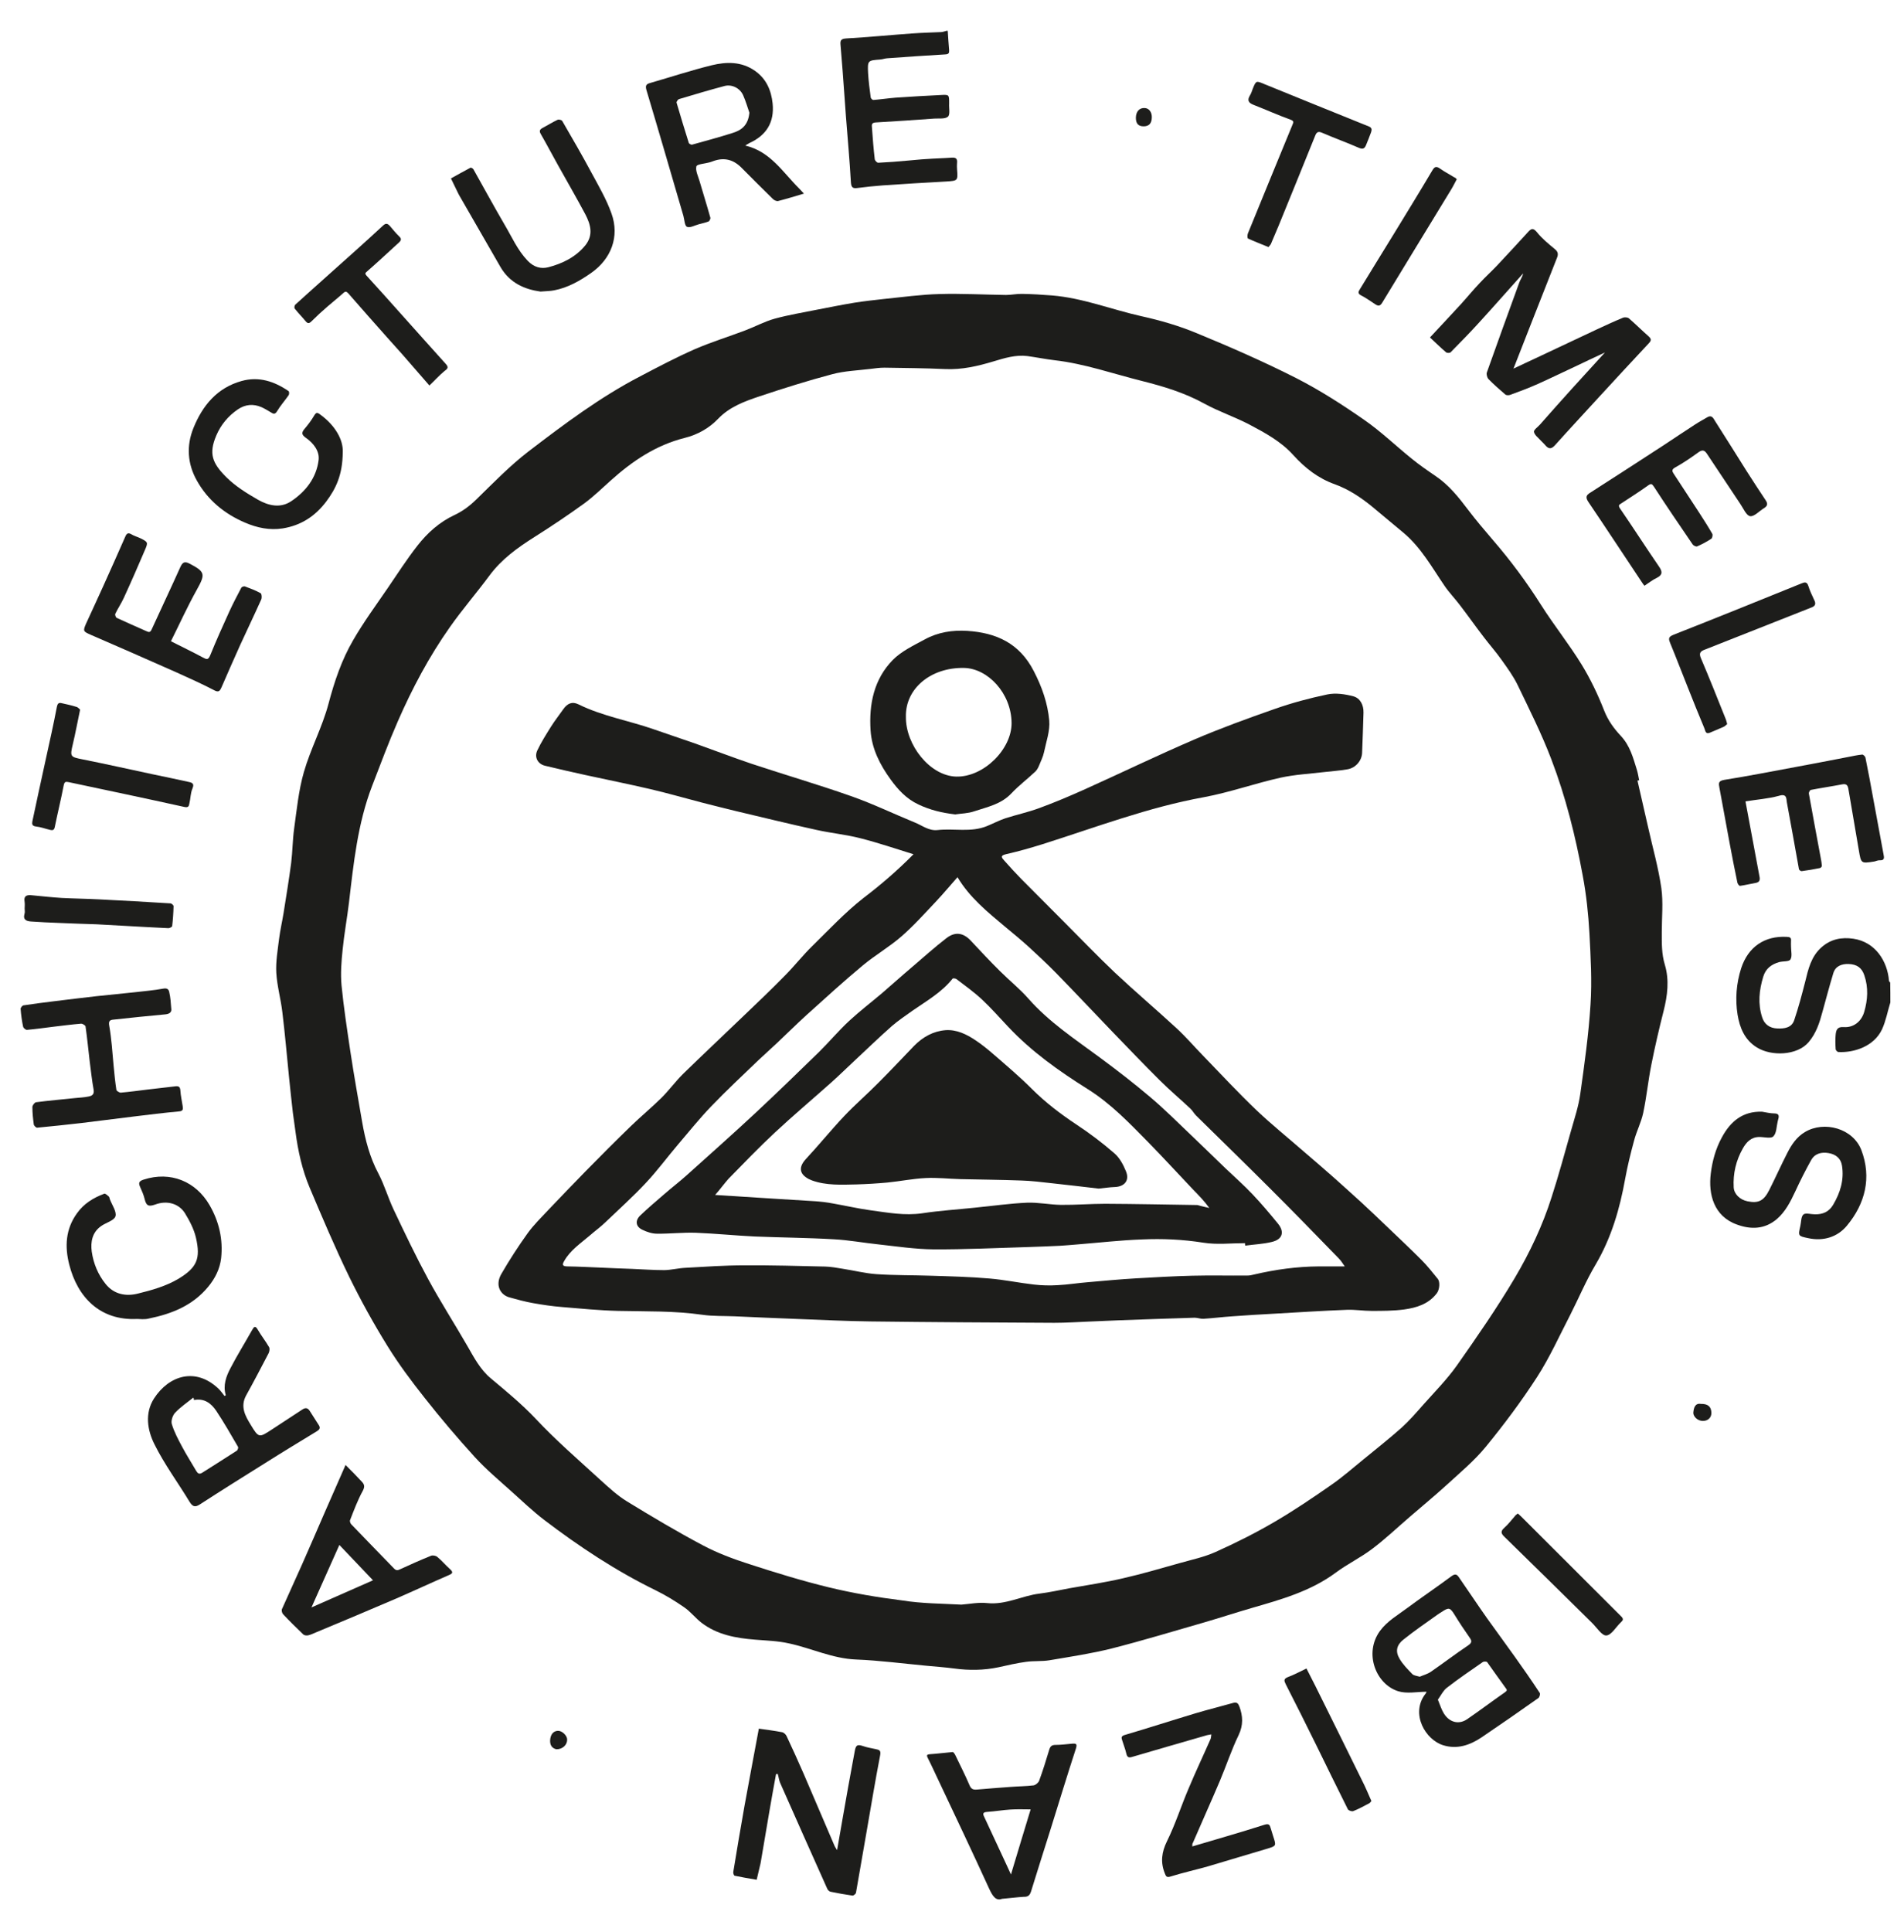 <?xml version="1.0" encoding="UTF-8"?> <svg xmlns="http://www.w3.org/2000/svg" xmlns:xlink="http://www.w3.org/1999/xlink" version="1.1" id="Ebene_1" x="0px" y="0px" viewBox="0 0 122.87 124.66" style="enable-background:new 0 0 122.87 124.66;" xml:space="preserve"> <style type="text/css"> .st0{fill:#1D1D1B;} </style> <g> <g> <path class="st0" d="M121.99,64.67c-0.18,0.58-0.29,1.2-0.54,1.74c-0.52,1.1-1.8,1.51-2.81,1.46c-0.07,0-0.18-0.12-0.18-0.19 c-0.02-0.31-0.03-0.62,0-0.93c0.03-0.3,0.1-0.52,0.52-0.49c0.63,0.05,1.14-0.36,1.32-0.97c0.23-0.78,0.28-1.58,0.01-2.37 c-0.16-0.48-0.47-0.71-1.02-0.73c-0.44-0.01-0.84,0.13-0.98,0.59c-0.25,0.82-0.47,1.66-0.7,2.49c-0.19,0.71-0.4,1.38-0.9,1.97 c-0.74,0.86-2.4,0.92-3.34,0.33c-0.79-0.49-1.1-1.27-1.24-2.11c-0.16-1-0.08-2.01,0.23-2.99c0.45-1.38,1.51-2.11,2.95-2.03 c0.19,0.01,0.29,0.04,0.27,0.26c-0.01,0.13,0,0.25,0,0.38c0,0.28,0.09,0.62-0.04,0.82c-0.09,0.15-0.48,0.1-0.73,0.17 c-0.49,0.14-0.86,0.41-1.02,0.93c-0.27,0.88-0.36,1.76-0.07,2.64c0.14,0.44,0.48,0.69,0.97,0.71c0.46,0.02,0.94-0.04,1.1-0.55 c0.27-0.8,0.49-1.63,0.7-2.45c0.2-0.82,0.38-1.64,1.06-2.24c0.6-0.53,1.3-0.66,2.05-0.55c1.43,0.21,2.2,1.46,2.3,2.7 c0,0.05,0.05,0.09,0.08,0.13C121.99,63.83,121.99,64.25,121.99,64.67z"></path> <path class="st0" d="M61.16,1.99c0.03,0.42,0.05,0.83,0.09,1.25C61.26,3.42,61.22,3.5,61,3.51c-1.25,0.07-2.5,0.16-3.75,0.25 c-0.15,0.01-0.3,0.07-0.45,0.08C56,3.9,55.98,3.9,56.02,4.72c0.03,0.52,0.1,1.05,0.17,1.57c0.01,0.06,0.11,0.16,0.17,0.16 c0.48-0.04,0.96-0.11,1.44-0.15c0.97-0.07,1.95-0.12,2.92-0.17c0.53-0.03,0.53-0.02,0.53,0.52c0,0.01,0,0.03,0,0.04 c-0.02,0.29,0.08,0.7-0.08,0.84c-0.19,0.16-0.58,0.1-0.88,0.12c-1.26,0.09-2.52,0.18-3.79,0.25c-0.28,0.02-0.24,0.18-0.23,0.34 c0.05,0.68,0.1,1.36,0.18,2.03c0.01,0.09,0.15,0.24,0.23,0.23c0.64-0.03,1.27-0.08,1.91-0.14c0.4-0.03,0.8-0.08,1.2-0.1 c0.54-0.04,1.09-0.05,1.63-0.09c0.29-0.02,0.37,0.09,0.34,0.36c-0.01,0.12-0.01,0.25,0,0.38c0.06,0.76,0.05,0.75-0.71,0.8 c-1.36,0.07-2.72,0.16-4.08,0.25c-0.55,0.04-1.1,0.1-1.65,0.17c-0.3,0.04-0.39-0.05-0.41-0.38c-0.08-1.41-0.21-2.82-0.32-4.24 c-0.03-0.42-0.06-0.83-0.09-1.25c-0.08-1.12-0.16-2.24-0.26-3.37c-0.03-0.3,0.05-0.39,0.38-0.41c1.41-0.08,2.82-0.22,4.24-0.32 c0.63-0.05,1.25-0.06,1.88-0.09c0.12-0.01,0.23-0.05,0.34-0.08C61.1,1.99,61.13,1.99,61.16,1.99z"></path> <path class="st0" d="M105.67,50.36c0.23,1.01,0.46,2.02,0.69,3.02c0.29,1.3,0.66,2.59,0.85,3.91c0.13,0.93,0.03,1.89,0.03,2.83 c0,0.71-0.02,1.41,0.2,2.13c0.29,0.97,0.17,1.97-0.08,2.96c-0.29,1.14-0.56,2.3-0.79,3.46c-0.21,1.04-0.31,2.1-0.53,3.13 c-0.13,0.61-0.43,1.18-0.59,1.79c-0.22,0.81-0.42,1.62-0.57,2.44c-0.35,1.95-0.89,3.82-1.91,5.55c-0.62,1.04-1.09,2.17-1.64,3.25 c-0.7,1.35-1.32,2.74-2.14,4.01c-1.01,1.56-2.13,3.06-3.31,4.5c-0.73,0.89-1.63,1.64-2.48,2.42c-0.8,0.73-1.64,1.42-2.46,2.13 c-0.8,0.69-1.57,1.42-2.41,2.05c-0.73,0.55-1.58,0.96-2.32,1.51c-1.63,1.21-3.54,1.74-5.44,2.29c-1.03,0.3-2.04,0.63-3.07,0.93 c-1.98,0.57-3.96,1.17-5.96,1.68c-1.32,0.33-2.67,0.53-4.02,0.76c-0.49,0.08-1.01,0.03-1.5,0.1c-0.6,0.08-1.19,0.22-1.78,0.35 c-0.95,0.2-1.9,0.21-2.86,0.08c-0.6-0.08-1.21-0.12-1.82-0.18c-1.5-0.14-3.01-0.34-4.52-0.4c-1.52-0.06-2.88-0.73-4.33-1.04 c-0.71-0.16-1.45-0.18-2.18-0.24c-1.24-0.1-2.44-0.31-3.46-1.09c-0.4-0.31-0.71-0.72-1.12-1c-0.59-0.41-1.2-0.78-1.85-1.1 c-2.56-1.25-4.93-2.82-7.19-4.54c-0.73-0.56-1.4-1.2-2.09-1.82c-0.81-0.73-1.65-1.43-2.38-2.23c-1.12-1.23-2.2-2.5-3.23-3.81 c-0.85-1.07-1.67-2.17-2.39-3.33c-0.9-1.45-1.73-2.95-2.48-4.48c-0.92-1.89-1.74-3.83-2.56-5.77c-0.48-1.14-0.75-2.36-0.91-3.59 c-0.05-0.41-0.12-0.82-0.17-1.23c-0.09-0.77-0.17-1.54-0.25-2.32c-0.14-1.39-0.26-2.79-0.43-4.18c-0.1-0.85-0.34-1.68-0.39-2.53 c-0.04-0.72,0.09-1.46,0.18-2.19c0.07-0.56,0.2-1.11,0.29-1.67c0.17-1.08,0.35-2.15,0.49-3.23c0.09-0.73,0.09-1.47,0.19-2.2 c0.17-1.23,0.29-2.48,0.63-3.66c0.43-1.5,1.19-2.9,1.59-4.41c0.38-1.44,0.85-2.83,1.59-4.1c0.67-1.16,1.47-2.25,2.23-3.36 c0.63-0.92,1.23-1.86,1.92-2.74c0.64-0.82,1.42-1.52,2.38-1.97c0.54-0.25,1-0.6,1.43-1.02c1.09-1.06,2.16-2.17,3.36-3.09 c2.3-1.76,4.62-3.5,7.2-4.84c1.16-0.61,2.32-1.22,3.52-1.75c1.06-0.46,2.17-0.8,3.25-1.21c0.64-0.24,1.26-0.58,1.91-0.76 c0.91-0.25,1.85-0.4,2.78-0.59c0.78-0.15,1.57-0.31,2.36-0.44c0.63-0.1,1.26-0.17,1.9-0.24c1.2-0.12,2.4-0.29,3.6-0.32 c1.43-0.04,2.86,0.04,4.29,0.06c0.35,0,0.69-0.08,1.04-0.07c0.64,0.01,1.28,0.05,1.92,0.1c1.99,0.16,3.85,0.91,5.78,1.34 c1.22,0.27,2.43,0.62,3.58,1.1c2.16,0.89,4.31,1.83,6.4,2.89c1.53,0.78,2.99,1.72,4.4,2.7c1.08,0.75,2.03,1.67,3.06,2.5 c0.49,0.4,1.01,0.76,1.54,1.12c0.86,0.58,1.48,1.36,2.1,2.18c0.51,0.67,1.06,1.32,1.61,1.96c1.14,1.32,2.17,2.71,3.1,4.18 c0.83,1.31,1.81,2.53,2.62,3.85c0.57,0.93,1.05,1.94,1.45,2.96c0.25,0.64,0.63,1.16,1.08,1.64c0.59,0.63,0.79,1.41,1.03,2.18 c0.07,0.22,0.1,0.45,0.15,0.68C105.73,50.34,105.7,50.35,105.67,50.36z M62.04,103.52c0.52-0.04,1.1-0.16,1.66-0.1 c1.2,0.13,2.24-0.47,3.37-0.61c0.64-0.08,1.28-0.22,1.91-0.34c1.17-0.21,2.34-0.38,3.49-0.65c1.23-0.28,2.45-0.64,3.66-0.98 c0.78-0.22,1.59-0.39,2.32-0.72c1.29-0.58,2.57-1.22,3.8-1.94c1.25-0.73,2.45-1.54,3.64-2.37c0.74-0.51,1.42-1.11,2.11-1.67 c0.82-0.67,1.64-1.32,2.43-2.02c0.51-0.46,0.96-0.98,1.41-1.49c0.74-0.83,1.53-1.63,2.17-2.53c1.3-1.85,2.59-3.71,3.74-5.65 c0.97-1.64,1.8-3.39,2.38-5.22c0.46-1.42,0.85-2.87,1.26-4.31c0.22-0.78,0.48-1.55,0.59-2.35c0.27-1.92,0.54-3.84,0.66-5.77 c0.1-1.52,0.01-3.06-0.07-4.59c-0.07-1.24-0.2-2.49-0.43-3.71c-0.47-2.56-1.1-5.09-2.03-7.52c-0.62-1.63-1.41-3.2-2.17-4.78 c-0.28-0.58-0.67-1.11-1.04-1.63c-0.36-0.51-0.77-0.97-1.15-1.47c-0.53-0.69-1.03-1.4-1.56-2.09c-0.32-0.42-0.69-0.8-0.98-1.23 c-0.81-1.19-1.51-2.46-2.64-3.41c-0.66-0.55-1.32-1.1-1.98-1.65c-0.74-0.61-1.53-1.14-2.43-1.47c-1.08-0.38-1.94-1.05-2.7-1.89 c-0.79-0.88-1.83-1.44-2.85-1.98c-0.94-0.49-1.96-0.83-2.89-1.34c-1.27-0.7-2.63-1.11-4.02-1.46c-1.88-0.47-3.72-1.12-5.65-1.34 c-0.59-0.07-1.17-0.19-1.76-0.27c-0.75-0.09-1.46,0.13-2.16,0.34c-1.03,0.31-2.05,0.55-3.14,0.5c-1.3-0.06-2.6-0.07-3.91-0.09 c-0.3,0-0.61,0.04-0.91,0.08c-0.82,0.1-1.67,0.13-2.46,0.34c-1.59,0.42-3.17,0.92-4.73,1.44c-0.95,0.32-1.9,0.67-2.63,1.43 c-0.59,0.62-1.35,1.04-2.16,1.24c-1.87,0.47-3.39,1.5-4.79,2.76c-0.56,0.5-1.1,1.03-1.7,1.47c-1.05,0.76-2.13,1.48-3.22,2.17 c-1.09,0.69-2.12,1.43-2.9,2.49c-0.83,1.12-1.75,2.18-2.55,3.32c-1.34,1.9-2.43,3.95-3.36,6.08c-0.6,1.37-1.12,2.77-1.66,4.17 c-0.93,2.42-1.19,4.97-1.49,7.52c-0.12,1.01-0.31,2.02-0.41,3.04c-0.08,0.76-0.14,1.54-0.07,2.3c0.14,1.43,0.36,2.85,0.57,4.27 c0.23,1.52,0.5,3.03,0.76,4.54c0.2,1.15,0.49,2.28,1.05,3.33c0.39,0.74,0.62,1.56,0.98,2.32c0.71,1.5,1.43,3.01,2.22,4.47 c0.8,1.48,1.71,2.89,2.55,4.35c0.43,0.75,0.83,1.51,1.5,2.07c0.99,0.83,1.99,1.65,2.89,2.6c1.31,1.4,2.77,2.66,4.19,3.96 c0.54,0.49,1.09,1,1.71,1.38c1.6,0.98,3.23,1.95,4.89,2.83c0.94,0.5,1.96,0.88,2.98,1.21c1.7,0.55,3.41,1.08,5.14,1.5 c1.56,0.38,3.16,0.65,4.76,0.85C59.47,103.45,60.73,103.45,62.04,103.52z"></path> <path class="st0" d="M103.57,22.74c-0.67,0.31-1.3,0.61-1.93,0.91c-0.8,0.37-1.59,0.76-2.4,1.12c-0.58,0.26-1.17,0.48-1.77,0.7 c-0.1,0.04-0.26,0.04-0.33-0.02c-0.37-0.32-0.74-0.64-1.08-0.99c-0.09-0.09-0.15-0.31-0.11-0.43c0.69-1.94,1.39-3.88,2.1-5.82 c0.07-0.19,0.2-0.35,0.24-0.57c-0.95,1.06-1.89,2.13-2.85,3.18c-0.59,0.65-1.21,1.28-1.83,1.91c-0.05,0.05-0.23,0.05-0.29,0 c-0.35-0.3-0.68-0.62-1.04-0.96c0.66-0.71,1.33-1.42,1.99-2.14c0.41-0.45,0.8-0.93,1.22-1.37c0.36-0.39,0.75-0.74,1.11-1.12 c0.67-0.71,1.33-1.43,1.99-2.15c0.21-0.23,0.33-0.33,0.6,0c0.33,0.41,0.75,0.75,1.16,1.09c0.22,0.18,0.21,0.36,0.12,0.57 c-0.53,1.35-1.06,2.69-1.59,4.04c-0.4,1.01-0.79,2.01-1.21,3.09c0.63-0.3,1.2-0.56,1.77-0.83c1.2-0.56,2.39-1.13,3.59-1.69 c0.56-0.26,1.12-0.52,1.7-0.76c0.11-0.05,0.31-0.03,0.39,0.04c0.43,0.37,0.84,0.78,1.27,1.16c0.2,0.18,0.17,0.28,0,0.46 c-1.06,1.13-2.11,2.27-3.16,3.41c-0.96,1.05-1.93,2.09-2.88,3.15c-0.25,0.28-0.42,0.25-0.64-0.01c-0.09-0.11-0.2-0.2-0.29-0.3 c-0.16-0.18-0.39-0.34-0.43-0.55c-0.02-0.13,0.25-0.31,0.39-0.47C100.75,25.83,102.14,24.3,103.57,22.74z"></path> <path class="st0" d="M92.06,109.14c-0.61,0-1.26,0.14-1.82-0.03c-1.44-0.44-2.24-2.44-1.19-3.89c0.48-0.65,1.15-1.02,1.76-1.48 c0.94-0.7,1.91-1.35,2.85-2.05c0.21-0.15,0.33-0.16,0.47,0.04c0.61,0.88,1.2,1.77,1.82,2.65c0.59,0.83,1.2,1.65,1.79,2.48 c0.55,0.77,1.1,1.56,1.62,2.35c0.05,0.07-0.01,0.29-0.09,0.34c-1.22,0.86-2.44,1.71-3.67,2.54c-0.75,0.5-1.57,0.78-2.47,0.5 c-1.14-0.35-2.11-2.01-1.17-3.28C92.02,109.25,92.05,109.17,92.06,109.14z M91.62,108.17c0.23-0.1,0.5-0.17,0.72-0.32 c0.8-0.55,1.58-1.15,2.39-1.69c0.28-0.19,0.26-0.3,0.09-0.54c-0.33-0.47-0.65-0.95-0.95-1.44c-0.29-0.47-0.37-0.5-0.83-0.19 c-0.09,0.06-0.19,0.11-0.28,0.18c-0.74,0.53-1.49,1.04-2.2,1.61c-0.44,0.35-0.52,0.76-0.25,1.22c0.21,0.37,0.53,0.69,0.83,1 C91.24,108.1,91.42,108.11,91.62,108.17z M92.79,109.65c0.15,0.36,0.23,0.64,0.38,0.88c0.36,0.59,0.97,0.75,1.51,0.38 c0.82-0.56,1.61-1.16,2.43-1.73c0.17-0.12,0.15-0.16,0.04-0.3c-0.4-0.54-0.78-1.1-1.18-1.65c-0.04-0.05-0.22-0.05-0.29,0 c-0.78,0.54-1.57,1.08-2.32,1.66C93.12,109.08,92.98,109.39,92.79,109.65z"></path> <path class="st0" d="M50.08,114.45c-0.14,0.78-0.29,1.57-0.42,2.35c-0.19,1.1-0.37,2.2-0.56,3.3c-0.02,0.09-0.03,0.19-0.06,0.28 c-0.07,0.3-0.14,0.6-0.21,0.89c-0.47-0.08-0.95-0.16-1.42-0.26c-0.05-0.01-0.1-0.16-0.09-0.24c0.23-1.41,0.47-2.83,0.72-4.24 c0.3-1.66,0.62-3.33,0.93-5.01c0.48,0.07,0.99,0.13,1.5,0.23c0.11,0.02,0.24,0.14,0.29,0.25c0.38,0.81,0.75,1.62,1.11,2.45 c0.66,1.54,1.32,3.08,1.98,4.62c0.04,0.1,0.11,0.18,0.17,0.29c0.24-1.37,0.47-2.71,0.71-4.05c0.14-0.78,0.29-1.56,0.43-2.34 c0.07-0.4,0.17-0.45,0.55-0.32c0.26,0.09,0.53,0.13,0.8,0.19c0.21,0.05,0.35,0.06,0.29,0.39c-0.32,1.65-0.59,3.3-0.88,4.96 c-0.23,1.3-0.45,2.61-0.68,3.91c-0.01,0.08-0.16,0.2-0.23,0.19c-0.48-0.07-0.95-0.15-1.42-0.25c-0.08-0.02-0.16-0.1-0.2-0.18 c-1.02-2.27-2.03-4.55-3.04-6.83c-0.08-0.18-0.1-0.39-0.16-0.59C50.16,114.45,50.12,114.45,50.08,114.45z"></path> <path class="st0" d="M14.57,90.01c-0.19-0.63,0.02-1.21,0.3-1.74c0.43-0.83,0.93-1.63,1.39-2.45c0.13-0.23,0.21-0.33,0.38-0.03 c0.22,0.38,0.5,0.73,0.72,1.11c0.06,0.09,0.03,0.28-0.02,0.39c-0.48,0.92-0.96,1.84-1.46,2.74c-0.39,0.72-0.05,1.32,0.3,1.89 c0.52,0.86,0.54,0.84,1.38,0.29c0.65-0.43,1.32-0.86,1.97-1.29c0.19-0.12,0.33-0.09,0.45,0.09c0.2,0.31,0.4,0.63,0.6,0.94 c0.12,0.19,0.02,0.29-0.14,0.39c-1.1,0.67-2.21,1.34-3.3,2.03c-1.41,0.88-2.83,1.77-4.22,2.67c-0.32,0.21-0.48,0.18-0.69-0.16 c-0.75-1.24-1.62-2.41-2.26-3.7c-0.46-0.91-0.64-2.01-0.03-2.96c0.97-1.5,2.69-2.02,4.15-0.64c0.15,0.14,0.27,0.32,0.4,0.48 C14.51,90.05,14.54,90.03,14.57,90.01z M12.52,90.32c-0.01-0.05-0.02-0.11-0.04-0.16c-0.4,0.32-0.83,0.61-1.18,0.98 c-0.16,0.17-0.28,0.53-0.21,0.74c0.15,0.5,0.41,0.98,0.66,1.45c0.28,0.53,0.61,1.04,0.91,1.56c0.1,0.17,0.2,0.24,0.39,0.12 c0.74-0.47,1.49-0.94,2.23-1.42c0.06-0.04,0.11-0.2,0.08-0.25c-0.46-0.79-0.91-1.58-1.41-2.33 C13.63,90.54,13.19,90.19,12.52,90.32z"></path> <path class="st0" d="M48.09,9.39c1.63,0.38,2.43,1.73,3.48,2.77c0.1,0.1,0.19,0.2,0.31,0.33c-0.57,0.17-1.12,0.34-1.67,0.48 c-0.09,0.02-0.25-0.05-0.33-0.13c-0.67-0.66-1.34-1.32-2-1.99c-0.52-0.54-1.12-0.72-1.84-0.46c-0.09,0.03-0.18,0.07-0.27,0.09 c-0.29,0.08-0.79,0.11-0.83,0.25c-0.07,0.28,0.11,0.63,0.2,0.94c0.23,0.79,0.48,1.58,0.7,2.37c0.02,0.07-0.05,0.22-0.12,0.25 c-0.2,0.08-0.42,0.12-0.63,0.18c-0.26,0.07-0.57,0.25-0.76,0.16c-0.15-0.07-0.16-0.46-0.23-0.71c-0.79-2.7-1.57-5.4-2.38-8.1 c-0.09-0.3-0.02-0.4,0.25-0.47c1.32-0.38,2.62-0.81,3.96-1.14c0.95-0.23,1.92-0.25,2.79,0.36c0.74,0.52,1.05,1.26,1.14,2.11 c0.12,1.21-0.4,2.05-1.5,2.55C48.27,9.28,48.2,9.33,48.09,9.39z M48.36,7.27c-0.1-0.28-0.22-0.71-0.4-1.12 c-0.2-0.46-0.73-0.73-1.21-0.6c-0.98,0.26-1.95,0.55-2.92,0.84c-0.08,0.02-0.18,0.17-0.17,0.23c0.25,0.87,0.52,1.73,0.79,2.6 c0.02,0.06,0.16,0.13,0.22,0.11c0.86-0.24,1.72-0.47,2.57-0.74C47.81,8.42,48.28,8.12,48.36,7.27z"></path> <path class="st0" d="M113.71,71.72c0.26,0.04,0.52,0.11,0.78,0.11c0.32,0,0.33,0.16,0.26,0.39c-0.01,0.04-0.02,0.08-0.03,0.12 c-0.08,0.33-0.07,0.76-0.28,0.97c-0.15,0.16-0.59,0.04-0.9,0.04c-0.53,0-0.84,0.33-1.07,0.74c-0.44,0.77-0.64,1.62-0.59,2.51 c0.02,0.43,0.4,0.8,0.89,0.9c0.71,0.14,1.05-0.02,1.41-0.74c0.4-0.79,0.76-1.6,1.16-2.38c0.27-0.53,0.6-1.03,1.14-1.35 c1.24-0.74,3.1-0.24,3.64,1.17c0.67,1.77,0.25,3.45-0.94,4.88c-0.6,0.72-1.5,1.01-2.48,0.8c-0.67-0.14-0.67-0.14-0.52-0.79 c0.06-0.26,0.04-0.6,0.2-0.74c0.14-0.12,0.48-0.01,0.74-0.01c0.51,0.01,0.91-0.16,1.18-0.62c0.46-0.78,0.71-1.6,0.57-2.51 c-0.07-0.48-0.4-0.74-0.86-0.82c-0.46-0.08-0.89,0.02-1.13,0.45c-0.37,0.66-0.71,1.34-1.03,2.03c-0.31,0.66-0.63,1.3-1.19,1.78 c-0.78,0.66-1.67,0.68-2.57,0.35c-1.51-0.54-1.85-1.98-1.69-3.28c0.1-0.83,0.32-1.62,0.72-2.35 C111.67,72.35,112.46,71.68,113.71,71.72z"></path> <path class="st0" d="M106.12,37.79c-0.06-0.08-0.13-0.16-0.18-0.25c-1.15-1.72-2.28-3.45-3.44-5.16c-0.2-0.3-0.14-0.44,0.13-0.6 c1.59-1.02,3.17-2.04,4.75-3.07c0.67-0.44,1.33-0.89,2-1.32c0.26-0.17,0.54-0.32,0.81-0.48c0.28-0.16,0.38,0.08,0.48,0.24 c0.69,1.08,1.37,2.17,2.05,3.25c0.4,0.63,0.81,1.25,1.22,1.87c0.15,0.22,0.13,0.37-0.1,0.51c-0.31,0.19-0.64,0.56-0.9,0.52 c-0.25-0.04-0.44-0.51-0.64-0.8c-0.71-1.06-1.42-2.13-2.13-3.2c-0.16-0.25-0.3-0.32-0.58-0.11c-0.48,0.35-0.97,0.68-1.49,0.97 c-0.26,0.14-0.18,0.27-0.08,0.42c0.54,0.83,1.09,1.66,1.63,2.49c0.29,0.45,0.58,0.9,0.85,1.37c0.04,0.07,0,0.28-0.07,0.32 c-0.29,0.19-0.59,0.35-0.91,0.49c-0.07,0.03-0.23-0.05-0.29-0.13c-0.84-1.23-1.68-2.46-2.49-3.71c-0.14-0.21-0.19-0.23-0.4-0.08 c-0.56,0.4-1.14,0.77-1.72,1.15c-0.15,0.09-0.2,0.13-0.07,0.33c0.85,1.24,1.66,2.5,2.51,3.74c0.22,0.32,0.25,0.53-0.14,0.73 C106.66,37.4,106.42,37.59,106.12,37.79z"></path> <path class="st0" d="M11.03,41.37c0.75,0.38,1.42,0.7,2.07,1.05c0.23,0.12,0.33,0.17,0.46-0.13c0.39-0.96,0.81-1.9,1.24-2.84 c0.24-0.52,0.5-1.02,0.77-1.53c0.03-0.06,0.17-0.11,0.23-0.09c0.35,0.13,0.7,0.26,1.02,0.44c0.07,0.04,0.09,0.29,0.04,0.4 c-0.44,0.98-0.91,1.96-1.36,2.94c-0.41,0.9-0.8,1.81-1.2,2.72c-0.1,0.22-0.17,0.37-0.48,0.2c-0.8-0.42-1.63-0.79-2.45-1.16 c-1.84-0.82-3.68-1.62-5.52-2.42c-0.47-0.21-0.51-0.23-0.3-0.71c0.36-0.8,0.74-1.59,1.1-2.4c0.48-1.07,0.96-2.13,1.43-3.21 c0.1-0.24,0.2-0.28,0.42-0.15c0.16,0.1,0.36,0.15,0.53,0.23c0.53,0.26,0.54,0.27,0.31,0.8C8.9,36.54,8.46,37.55,8,38.55 c-0.16,0.36-0.39,0.69-0.56,1.05c-0.03,0.06,0.03,0.23,0.09,0.26c0.64,0.3,1.28,0.57,1.92,0.86c0.17,0.08,0.25,0.08,0.34-0.12 c0.61-1.34,1.24-2.66,1.84-4c0.15-0.33,0.28-0.41,0.62-0.23c0.99,0.52,1.01,0.67,0.46,1.66C12.1,39.12,11.58,40.27,11.03,41.37z"></path> <path class="st0" d="M112.64,51.7c0.31,1.64,0.61,3.26,0.91,4.88c0.04,0.22-0.03,0.34-0.25,0.38c-0.34,0.06-0.67,0.14-1.01,0.19 c-0.05,0.01-0.15-0.12-0.17-0.2c-0.18-0.86-0.35-1.73-0.51-2.59c-0.22-1.18-0.43-2.36-0.65-3.53c-0.05-0.28-0.1-0.45,0.32-0.52 c1.52-0.24,3.03-0.54,4.55-0.82c1.14-0.21,2.27-0.43,3.41-0.65c0.31-0.06,0.62-0.13,0.93-0.16c0.06-0.01,0.19,0.11,0.21,0.19 c0.18,0.89,0.35,1.78,0.51,2.68c0.22,1.19,0.44,2.38,0.66,3.57c0.04,0.2,0.08,0.4-0.25,0.38c-0.12-0.01-0.24,0.06-0.36,0.08 c-0.84,0.13-0.84,0.13-0.98-0.7c-0.23-1.33-0.45-2.66-0.68-3.99c-0.04-0.22-0.12-0.34-0.39-0.29c-0.67,0.13-1.36,0.23-2.03,0.36 c-0.06,0.01-0.14,0.16-0.13,0.23c0.25,1.39,0.51,2.79,0.77,4.18c0.03,0.16,0.06,0.33,0.07,0.49c0,0.05-0.07,0.13-0.12,0.14 c-0.39,0.08-0.79,0.15-1.18,0.2c-0.06,0.01-0.17-0.07-0.18-0.13c-0.26-1.44-0.51-2.87-0.78-4.31c-0.04-0.24,0.01-0.58-0.51-0.42 C114.11,51.53,113.37,51.58,112.64,51.7z"></path> <path class="st0" d="M22.3,94.51c0.38,0.38,0.73,0.73,1.06,1.09c0.16,0.17,0.19,0.32,0.05,0.58c-0.33,0.6-0.57,1.25-0.82,1.89 c-0.03,0.07,0.02,0.21,0.08,0.27c0.91,0.95,1.83,1.89,2.75,2.84c0.14,0.15,0.24,0.14,0.42,0.05c0.65-0.3,1.3-0.59,1.97-0.86 c0.11-0.05,0.32-0.01,0.41,0.07c0.29,0.24,0.54,0.54,0.82,0.79c0.17,0.16,0.22,0.26-0.04,0.37c-1.15,0.5-2.29,1.03-3.44,1.53 c-1.72,0.74-3.44,1.46-5.17,2.18c-0.16,0.07-0.33,0.15-0.5,0.19c-0.1,0.02-0.24,0.01-0.31-0.05c-0.45-0.43-0.89-0.86-1.31-1.31 c-0.07-0.07-0.11-0.24-0.08-0.32c0.43-0.97,0.87-1.92,1.3-2.89c0.5-1.12,0.98-2.25,1.47-3.37C21.4,96.57,21.84,95.56,22.3,94.51z M21.9,99.67c-0.61,1.37-1.21,2.7-1.8,4.03c1.34-0.59,2.65-1.17,3.97-1.75C23.36,101.21,22.64,100.45,21.9,99.67z"></path> <path class="st0" d="M64.66,122.5c-0.39,0.15-0.6-0.17-0.82-0.64c-1.08-2.36-2.19-4.7-3.3-7.05c-0.22-0.46-0.43-0.93-0.66-1.38 c-0.07-0.15-0.12-0.24,0.12-0.26c0.49-0.03,0.99-0.1,1.48-0.14c0.05,0,0.13,0.12,0.17,0.2c0.31,0.65,0.64,1.29,0.92,1.95 c0.1,0.24,0.24,0.29,0.47,0.27c0.72-0.06,1.44-0.12,2.16-0.17c0.5-0.04,1-0.04,1.5-0.1c0.13-0.02,0.31-0.17,0.36-0.3 c0.24-0.66,0.45-1.33,0.65-2c0.07-0.22,0.16-0.31,0.4-0.31c0.36,0,0.72-0.05,1.08-0.08c0.25-0.02,0.34,0.01,0.24,0.32 c-0.56,1.72-1.09,3.46-1.63,5.19c-0.42,1.34-0.85,2.67-1.26,4.01c-0.08,0.26-0.19,0.37-0.48,0.36 C65.67,122.39,65.25,122.45,64.66,122.5z M66.51,116.73c-0.43,0-0.87-0.02-1.31,0.01c-0.5,0.03-0.99,0.12-1.48,0.15 c-0.38,0.02-0.27,0.19-0.17,0.4c0.47,1.01,0.94,2.02,1.41,3.03c0.09,0.2,0.18,0.4,0.28,0.61 C65.67,119.49,66.1,118.08,66.51,116.73z"></path> <path class="st0" d="M11.05,65.05c0.04,0.23-0.08,0.36-0.38,0.39c-1.12,0.1-2.23,0.22-3.35,0.34c-0.22,0.02-0.33,0.08-0.27,0.4 c0.15,0.84,0.2,1.71,0.28,2.56c0.05,0.52,0.1,1.05,0.18,1.57c0.01,0.07,0.19,0.18,0.28,0.18c0.58-0.05,1.15-0.13,1.73-0.2 c0.6-0.07,1.21-0.14,1.81-0.21c0.2-0.02,0.29,0.03,0.31,0.27c0.02,0.34,0.1,0.68,0.15,1.02c0.02,0.17,0.04,0.31-0.23,0.33 c-0.98,0.09-1.95,0.21-2.93,0.33c-1.13,0.14-2.25,0.28-3.38,0.42c-0.95,0.11-1.9,0.21-2.85,0.3c-0.07,0.01-0.21-0.13-0.22-0.21 c-0.05-0.37-0.09-0.75-0.09-1.12c0-0.11,0.14-0.29,0.23-0.31c0.84-0.11,1.68-0.18,2.52-0.27c0.29-0.03,0.58-0.04,0.87-0.1 c0.22-0.04,0.39-0.13,0.33-0.45c-0.11-0.6-0.17-1.2-0.25-1.8c-0.09-0.76-0.16-1.51-0.27-2.27c-0.01-0.07-0.19-0.18-0.28-0.18 c-0.61,0.05-1.21,0.13-1.81,0.2c-0.56,0.07-1.12,0.15-1.69,0.2c-0.08,0.01-0.23-0.12-0.25-0.21c-0.08-0.38-0.13-0.76-0.16-1.14 c-0.01-0.07,0.11-0.22,0.18-0.23c0.64-0.1,1.29-0.18,1.93-0.26c0.92-0.11,1.84-0.23,2.76-0.33c0.84-0.09,1.68-0.17,2.52-0.26 c0.6-0.07,1.21-0.12,1.81-0.23c0.27-0.05,0.37,0.05,0.4,0.27C11,64.35,11.02,64.66,11.05,65.05z"></path> <path class="st0" d="M22.12,29.15c-0.01,1.5-0.45,2.38-1.07,3.21c-0.72,0.95-1.63,1.54-2.81,1.73c-0.85,0.13-1.65-0.04-2.42-0.37 c-1.34-0.57-2.43-1.47-3.13-2.74c-0.59-1.06-0.67-2.22-0.21-3.36c0.59-1.46,1.53-2.6,3.11-3.04c1.11-0.31,2.11,0.02,3.03,0.65 c0.05,0.03,0.05,0.2,0.01,0.26c-0.24,0.35-0.53,0.67-0.75,1.04c-0.15,0.25-0.27,0.15-0.42,0.06c-0.19-0.11-0.38-0.23-0.58-0.32 c-0.53-0.23-1.04-0.19-1.53,0.14c-0.63,0.43-1.1,1-1.39,1.68c-0.51,1.19-0.25,1.8,0.64,2.69c0.59,0.59,1.32,1.04,2.05,1.46 c0.67,0.38,1.44,0.57,2.15,0.09c0.94-0.63,1.62-1.51,1.76-2.65c0.07-0.57-0.32-1.08-0.8-1.42c-0.27-0.19-0.34-0.32-0.11-0.59 c0.23-0.27,0.45-0.56,0.63-0.87c0.12-0.2,0.2-0.2,0.38-0.06C21.63,27.44,22.15,28.37,22.12,29.15z"></path> <path class="st0" d="M8.85,85.09c-2.41,0.12-3.85-1.42-4.38-3.5c-0.3-1.17-0.24-2.3,0.5-3.32c0.44-0.62,1.06-1,1.76-1.26 c0.07-0.02,0.2,0.1,0.28,0.17c0.05,0.04,0.06,0.12,0.08,0.19c0.14,0.37,0.45,0.8,0.36,1.1c-0.09,0.28-0.63,0.41-0.94,0.64 c-0.56,0.4-0.67,1.01-0.59,1.63c0.11,0.77,0.4,1.48,0.9,2.1c0.54,0.67,1.31,0.8,2.05,0.62c0.91-0.22,1.86-0.49,2.66-0.97 c1.18-0.72,1.43-1.29,1.11-2.66c-0.13-0.55-0.41-1.08-0.71-1.57c-0.39-0.61-1.14-0.84-1.92-0.55c-0.47,0.17-0.58,0.03-0.68-0.37 c-0.06-0.26-0.18-0.52-0.29-0.77c-0.11-0.25-0.08-0.37,0.23-0.47c1.73-0.56,3.36,0.11,4.25,1.64c0.62,1.07,0.88,2.21,0.75,3.43 c-0.08,0.69-0.39,1.31-0.84,1.85c-0.99,1.2-2.34,1.74-3.81,2.04C9.32,85.14,9.03,85.09,8.85,85.09z"></path> <path class="st0" d="M76.94,119.12c1.58-0.47,3.13-0.91,4.66-1.4c0.29-0.09,0.34,0.01,0.4,0.22c0.06,0.18,0.11,0.37,0.17,0.55 c0.2,0.6,0.18,0.6-0.41,0.78c-1.27,0.37-2.52,0.76-3.79,1.13c-0.81,0.23-1.63,0.41-2.43,0.66c-0.25,0.08-0.3-0.01-0.37-0.2 c-0.29-0.72-0.21-1.37,0.14-2.08c0.54-1.09,0.91-2.27,1.39-3.39c0.45-1.08,0.95-2.13,1.42-3.2c0.04-0.09,0.03-0.2,0.05-0.3 c-0.09,0.02-0.18,0.03-0.27,0.05c-1.62,0.47-3.24,0.93-4.86,1.41c-0.2,0.06-0.3,0.01-0.35-0.2c-0.07-0.31-0.19-0.6-0.28-0.9 c-0.05-0.15-0.06-0.25,0.17-0.32c1.53-0.45,3.04-0.94,4.57-1.4c0.8-0.24,1.62-0.44,2.43-0.67c0.24-0.07,0.33,0.04,0.4,0.23 c0.23,0.62,0.26,1.2-0.05,1.85c-0.46,0.95-0.79,1.96-1.2,2.93c-0.57,1.35-1.18,2.69-1.76,4.04 C76.94,118.92,76.95,118.96,76.94,119.12z"></path> <path class="st0" d="M34.88,18.81c-1.02-0.14-1.98-0.55-2.58-1.58c-0.89-1.54-1.77-3.08-2.66-4.62c-0.01-0.02-0.02-0.05-0.04-0.07 c-0.17-0.34-0.33-0.69-0.5-1.03c0.42-0.23,0.84-0.47,1.26-0.69c0.04-0.02,0.16,0.05,0.19,0.1c0.67,1.19,1.32,2.39,2.01,3.57 c0.47,0.79,0.83,1.64,1.49,2.33c0.41,0.43,0.87,0.54,1.34,0.42c0.91-0.24,1.76-0.65,2.38-1.41c0.54-0.67,0.34-1.36,0-2.01 c-0.57-1.07-1.18-2.12-1.77-3.18c-0.37-0.66-0.72-1.33-1.1-1.99c-0.13-0.22-0.05-0.31,0.14-0.41c0.32-0.17,0.62-0.36,0.94-0.51 c0.08-0.04,0.26,0.01,0.3,0.07c0.65,1.12,1.3,2.24,1.91,3.38c0.46,0.85,0.95,1.69,1.27,2.59c0.54,1.5-0.03,2.94-1.3,3.83 c-0.74,0.52-1.51,0.96-2.4,1.13C35.52,18.78,35.25,18.78,34.88,18.81z"></path> <path class="st0" d="M27.71,24.87c-0.59-0.68-1.17-1.34-1.74-2c-0.31-0.36-0.64-0.7-0.95-1.06c-0.85-0.96-1.7-1.91-2.54-2.88 c-0.12-0.13-0.19-0.15-0.33-0.02c-0.33,0.3-0.68,0.57-1.01,0.86c-0.36,0.31-0.71,0.63-1.04,0.96c-0.14,0.14-0.24,0.16-0.37,0 c-0.23-0.28-0.49-0.54-0.71-0.82c-0.04-0.05-0.02-0.2,0.03-0.25c0.72-0.66,1.45-1.3,2.17-1.95c0.57-0.51,1.14-1.02,1.71-1.53 c0.6-0.54,1.2-1.08,1.79-1.63c0.19-0.18,0.31-0.12,0.45,0.04c0.19,0.22,0.37,0.45,0.58,0.65c0.16,0.15,0.16,0.25,0,0.4 c-0.68,0.62-1.35,1.25-2.04,1.85c-0.13,0.12-0.19,0.14-0.05,0.3c0.76,0.83,1.51,1.67,2.26,2.51c0.95,1.06,1.89,2.12,2.84,3.17 c0.17,0.19,0.18,0.29-0.07,0.46C28.33,24.23,28.04,24.56,27.71,24.87z"></path> <path class="st0" d="M81.86,15.94c-0.48-0.2-0.91-0.36-1.32-0.55c-0.05-0.02-0.05-0.23-0.01-0.33c0.95-2.34,1.92-4.68,2.88-7.02 c0.06-0.15,0.11-0.23-0.13-0.32c-0.8-0.29-1.58-0.64-2.37-0.95c-0.32-0.12-0.45-0.28-0.25-0.61c0.09-0.14,0.13-0.3,0.19-0.45 c0.21-0.51,0.21-0.51,0.73-0.29c2.25,0.92,4.51,1.83,6.76,2.74c0.22,0.09,0.18,0.23,0.14,0.37c-0.1,0.29-0.22,0.56-0.33,0.84 c-0.09,0.22-0.21,0.27-0.45,0.17c-0.78-0.34-1.58-0.63-2.37-0.97c-0.27-0.12-0.37-0.04-0.46,0.19c-0.78,1.94-1.57,3.87-2.36,5.81 c-0.16,0.39-0.33,0.79-0.5,1.18C81.97,15.81,81.91,15.88,81.86,15.94z"></path> <path class="st0" d="M5.17,45.78C5,46.58,4.87,47.3,4.7,48.01c-0.19,0.81-0.17,0.82,0.63,0.98c1.51,0.3,3.01,0.64,4.52,0.96 c0.75,0.16,1.51,0.31,2.26,0.48c0.21,0.05,0.47,0.06,0.31,0.44c-0.13,0.3-0.12,0.65-0.2,0.97c-0.03,0.14-0.04,0.28-0.32,0.22 c-2.48-0.55-4.97-1.07-7.46-1.6c-0.2-0.04-0.28-0.04-0.33,0.21c-0.17,0.89-0.39,1.77-0.57,2.66c-0.04,0.22-0.13,0.25-0.3,0.21 c-0.31-0.07-0.61-0.19-0.92-0.22c-0.26-0.03-0.26-0.17-0.23-0.34c0.29-1.36,0.58-2.71,0.88-4.07c0.24-1.1,0.49-2.2,0.7-3.31 c0.04-0.2,0.11-0.28,0.29-0.24c0.32,0.07,0.64,0.14,0.96,0.24C5.03,45.62,5.11,45.73,5.17,45.78z"></path> <path class="st0" d="M111.46,46.71c-0.06,0.05-0.13,0.13-0.21,0.17c-0.3,0.14-0.61,0.26-0.91,0.39c-0.29,0.12-0.29-0.15-0.35-0.28 c-0.37-0.88-0.72-1.76-1.07-2.64c-0.38-0.94-0.74-1.9-1.13-2.84c-0.12-0.3-0.15-0.42,0.23-0.57c2.75-1.08,5.49-2.19,8.23-3.3 c0.21-0.09,0.36-0.12,0.45,0.17c0.1,0.33,0.26,0.64,0.4,0.95c0.1,0.23,0.01,0.35-0.2,0.43c-2.3,0.91-4.6,1.82-6.91,2.73 c-0.26,0.1-0.36,0.22-0.23,0.53c0.55,1.29,1.07,2.6,1.59,3.9C111.39,46.43,111.41,46.54,111.46,46.71z"></path> <path class="st0" d="M97.95,97.64c0.08,0.07,0.14,0.12,0.2,0.18c2.15,2.15,4.31,4.31,6.47,6.46c0.17,0.17,0.12,0.25-0.02,0.38 c-0.32,0.3-0.61,0.83-0.94,0.85c-0.29,0.02-0.62-0.52-0.93-0.82c-1.88-1.85-3.75-3.7-5.64-5.54c-0.23-0.22-0.27-0.36-0.01-0.59 c0.25-0.22,0.45-0.49,0.67-0.74C97.8,97.75,97.87,97.7,97.95,97.64z"></path> <path class="st0" d="M94.01,11.56c-0.13,0.24-0.24,0.47-0.37,0.68c-1.48,2.43-2.97,4.86-4.45,7.3c-0.14,0.23-0.27,0.2-0.44,0.09 c-0.3-0.19-0.59-0.41-0.91-0.57c-0.24-0.12-0.18-0.25-0.09-0.39c0.72-1.19,1.46-2.37,2.18-3.55c0.83-1.36,1.67-2.72,2.48-4.09 c0.14-0.24,0.24-0.35,0.51-0.16c0.29,0.21,0.61,0.37,0.91,0.56C93.9,11.45,93.95,11.5,94.01,11.56z"></path> <path class="st0" d="M88.5,116.19c-0.03,0.03-0.07,0.1-0.13,0.14c-0.34,0.18-0.68,0.37-1.04,0.51c-0.09,0.04-0.31-0.04-0.35-0.12 c-0.69-1.38-1.37-2.77-2.05-4.16c-0.64-1.3-1.29-2.6-1.95-3.89c-0.12-0.24-0.16-0.36,0.14-0.48c0.41-0.15,0.8-0.37,1.19-0.55 c0.19,0.38,0.39,0.76,0.58,1.14c1,2.02,2,4.03,2.99,6.05C88.1,115.26,88.29,115.71,88.5,116.19z"></path> <path class="st0" d="M1.59,58.62c0-0.14,0.02-0.28,0-0.42c-0.08-0.44,0.17-0.48,0.5-0.44c0.63,0.06,1.27,0.13,1.9,0.17 c0.79,0.04,1.59,0.05,2.38,0.09c1.54,0.08,3.08,0.16,4.63,0.26c0.07,0,0.2,0.12,0.2,0.18c-0.01,0.43-0.04,0.86-0.09,1.29 c-0.01,0.05-0.16,0.13-0.24,0.13c-1-0.05-2-0.1-3-0.16c-0.54-0.03-1.08-0.06-1.63-0.09c-0.82-0.03-1.65-0.05-2.47-0.09 c-0.58-0.02-1.17-0.05-1.75-0.09c-0.29-0.02-0.55-0.09-0.44-0.49C1.62,58.85,1.59,58.73,1.59,58.62z"></path> <path class="st0" d="M109.76,90.57c0.46-0.01,0.67,0.18,0.68,0.57c0.01,0.31-0.22,0.53-0.55,0.53c-0.33,0-0.66-0.29-0.61-0.59 C109.31,90.82,109.39,90.51,109.76,90.57z"></path> <path class="st0" d="M35.9,112.85c-0.25-0.06-0.41-0.23-0.4-0.57c0.02-0.38,0.21-0.62,0.52-0.62c0.26,0,0.58,0.31,0.58,0.56 C36.61,112.56,36.31,112.86,35.9,112.85z"></path> <path class="st0" d="M74.33,7.55c0,0.4-0.17,0.6-0.53,0.6c-0.38,0-0.5-0.22-0.5-0.56c0.01-0.4,0.23-0.64,0.57-0.62 C74.14,6.98,74.33,7.22,74.33,7.55z"></path> <path class="st0" d="M58.95,55.11c-1.16-0.36-2.28-0.74-3.42-1.03c-0.93-0.24-1.9-0.33-2.84-0.54c-1.73-0.38-3.45-0.8-5.18-1.21 c-0.75-0.18-1.49-0.37-2.24-0.56c-1.11-0.29-2.22-0.61-3.34-0.87c-1.38-0.32-2.77-0.6-4.15-0.9c-0.87-0.19-1.74-0.39-2.61-0.6 c-0.46-0.11-0.7-0.54-0.5-0.98c0.25-0.53,0.57-1.03,0.88-1.53c0.25-0.4,0.54-0.76,0.81-1.15c0.26-0.36,0.56-0.5,0.97-0.3 c1.56,0.77,3.27,1.05,4.89,1.62c0.88,0.31,1.77,0.6,2.65,0.91c1.21,0.43,2.41,0.89,3.62,1.3c2.14,0.71,4.3,1.34,6.43,2.09 c1.4,0.49,2.74,1.14,4.11,1.7c0.48,0.19,0.9,0.55,1.47,0.49c1.06-0.12,2.16,0.17,3.2-0.26c0.39-0.16,0.77-0.36,1.18-0.5 c0.72-0.23,1.46-0.39,2.17-0.65c1.01-0.37,2-0.79,2.98-1.23c2.35-1.06,4.67-2.18,7.04-3.2c1.7-0.73,3.44-1.36,5.18-1.97 c1.11-0.39,2.26-0.7,3.41-0.94c0.53-0.11,1.14-0.02,1.67,0.12c0.45,0.12,0.67,0.56,0.66,1.05c-0.03,0.87-0.05,1.73-0.09,2.6 c-0.02,0.5-0.41,0.97-0.94,1.06c-0.5,0.09-1.02,0.12-1.52,0.18c-0.93,0.11-1.88,0.16-2.8,0.36c-1.66,0.37-3.28,0.95-4.95,1.26 c-3.59,0.65-6.99,1.95-10.44,3.04c-0.77,0.24-1.55,0.46-2.34,0.64c-0.4,0.09-0.25,0.24-0.11,0.4c0.36,0.41,0.73,0.81,1.11,1.2 c0.9,0.91,1.82,1.82,2.72,2.73c1.11,1.11,2.19,2.24,3.33,3.32c1.3,1.22,2.66,2.37,3.97,3.58c0.62,0.57,1.16,1.21,1.75,1.81 c1.12,1.16,2.22,2.34,3.39,3.46c0.99,0.94,2.06,1.8,3.09,2.7c0.65,0.56,1.31,1.12,1.95,1.69c0.58,0.52,1.16,1.04,1.74,1.57 c0.54,0.5,1.07,1,1.6,1.51c0.76,0.73,1.53,1.45,2.27,2.19c0.38,0.38,0.72,0.81,1.06,1.23c0.17,0.21,0.11,0.7-0.05,0.92 c-0.53,0.71-1.32,0.95-2.13,1.06c-0.69,0.09-1.39,0.09-2.09,0.09c-0.53,0-1.06-0.09-1.59-0.07c-1.56,0.06-3.12,0.16-4.68,0.25 c-0.9,0.05-1.81,0.1-2.71,0.17c-0.62,0.04-1.24,0.12-1.87,0.16c-0.19,0.01-0.38-0.07-0.57-0.07c-1.65,0.05-3.3,0.11-4.95,0.17 c-0.63,0.02-1.25,0.06-1.88,0.08c-0.74,0.03-1.48,0.08-2.22,0.08c-3.96-0.02-7.92-0.04-11.88-0.09c-1.58-0.02-3.16-0.1-4.73-0.16 c-1.34-0.05-2.68-0.11-4.02-0.17c-0.7-0.03-1.4,0-2.09-0.1c-1.81-0.26-3.62-0.21-5.44-0.25c-1.21-0.03-2.42-0.15-3.62-0.25 c-0.62-0.05-1.24-0.14-1.85-0.25c-0.52-0.09-1.02-0.23-1.53-0.37c-0.59-0.16-0.95-0.78-0.53-1.51c0.52-0.9,1.09-1.78,1.7-2.63 c0.39-0.54,0.88-1.02,1.34-1.51c0.79-0.83,1.59-1.66,2.39-2.48c0.97-0.99,1.95-1.97,2.94-2.93c0.64-0.62,1.33-1.19,1.97-1.82 c0.48-0.48,0.89-1.04,1.37-1.52c1.26-1.23,2.55-2.44,3.82-3.66c0.93-0.89,1.87-1.78,2.77-2.7c0.62-0.62,1.16-1.32,1.79-1.93 c1.07-1.05,2.1-2.15,3.27-3.07C56.86,57.07,57.92,56.15,58.95,55.11z M61.79,56.59c-0.46,0.52-0.91,1.06-1.38,1.56 c-0.74,0.78-1.45,1.58-2.26,2.28c-0.77,0.67-1.68,1.19-2.47,1.85c-1.24,1.03-2.43,2.12-3.63,3.2c-0.65,0.59-1.28,1.22-1.92,1.82 c-0.39,0.36-0.78,0.72-1.17,1.08c-1.03,0.99-2.08,1.97-3.07,3c-0.75,0.78-1.43,1.63-2.13,2.45c-0.69,0.81-1.33,1.68-2.05,2.45 c-0.84,0.9-1.76,1.73-2.65,2.58c-0.31,0.3-0.66,0.55-0.98,0.83c-0.59,0.51-1.27,0.95-1.67,1.66c-0.14,0.24-0.12,0.34,0.19,0.35 c0.74,0.01,1.48,0.05,2.22,0.08c0.66,0.03,1.31,0.06,1.97,0.08c0.7,0.03,1.4,0.08,2.09,0.08c0.45-0.01,0.9-0.13,1.36-0.15 c1.27-0.07,2.54-0.16,3.81-0.16c1.74-0.01,3.48,0.04,5.21,0.08c0.37,0.01,0.74,0.08,1.11,0.14c0.73,0.11,1.46,0.3,2.2,0.35 c1.16,0.08,2.32,0.06,3.48,0.1c1.27,0.04,2.54,0.07,3.8,0.18c0.96,0.08,1.91,0.28,2.87,0.39c0.51,0.06,1.02,0.07,1.53,0.04 c0.65-0.03,1.3-0.14,1.94-0.19c1.04-0.09,2.08-0.19,3.12-0.25c1.21-0.07,2.42-0.14,3.64-0.17c1.18-0.03,2.36,0,3.54-0.01 c0.15,0,0.3-0.03,0.45-0.07c1.37-0.32,2.75-0.51,4.15-0.52c0.55,0,1.09,0,1.69,0c-0.14-0.2-0.24-0.37-0.37-0.5 c-1.5-1.54-3-3.09-4.53-4.61c-1.55-1.55-3.13-3.08-4.69-4.62c-0.14-0.14-0.23-0.32-0.37-0.45c-0.65-0.61-1.34-1.19-1.97-1.82 c-1.01-1-1.98-2.02-2.97-3.04c-1.25-1.3-2.49-2.62-3.75-3.91c-0.57-0.58-1.16-1.13-1.76-1.68c-0.5-0.45-1.02-0.88-1.54-1.31 C63.72,58.83,62.57,57.9,61.79,56.59z"></path> <path class="st0" d="M61.64,52.54c-0.85-0.1-1.61-0.28-2.37-0.64c-0.79-0.37-1.33-0.97-1.8-1.62c-0.68-0.94-1.21-1.96-1.29-3.16 c-0.11-1.7,0.22-3.3,1.43-4.54c0.56-0.57,1.35-0.94,2.07-1.33c0.84-0.46,1.77-0.61,2.73-0.55c1.89,0.12,3.38,0.8,4.3,2.59 c0.53,1.02,0.9,2.08,1,3.19c0.06,0.67-0.2,1.38-0.34,2.06c-0.06,0.28-0.19,0.54-0.3,0.81c-0.06,0.15-0.14,0.31-0.25,0.42 c-0.51,0.48-1.08,0.91-1.56,1.42c-0.66,0.7-1.55,0.87-2.39,1.15C62.47,52.48,62.03,52.48,61.64,52.54z M58.46,46.25 c-0.02,1.8,1.54,3.8,3.24,3.85c1.76,0.05,3.59-1.75,3.58-3.46c-0.02-1.93-1.54-3.52-3.07-3.55 C60.05,43.05,58.41,44.44,58.46,46.25z"></path> <path class="st0" d="M80.34,80.2c-0.89,0-1.81,0.11-2.68-0.03c-1.32-0.21-2.64-0.27-3.96-0.21c-1.39,0.05-2.77,0.21-4.15,0.32 c-0.39,0.03-0.78,0.07-1.16,0.09c-0.67,0.03-1.35,0.06-2.02,0.08c-2.04,0.06-4.08,0.16-6.12,0.15c-1.19-0.01-2.38-0.19-3.56-0.32 c-0.96-0.1-1.92-0.28-2.88-0.33c-1.7-0.1-3.41-0.11-5.11-0.18c-1.26-0.06-2.52-0.19-3.79-0.24c-0.84-0.03-1.68,0.07-2.51,0.06 c-0.32,0-0.65-0.11-0.94-0.25c-0.43-0.2-0.49-0.58-0.16-0.91c0.49-0.47,1.01-0.91,1.53-1.36c0.48-0.42,0.99-0.81,1.46-1.23 c1.48-1.33,2.97-2.65,4.43-4.01c1.39-1.3,2.76-2.62,4.12-3.95c0.67-0.66,1.27-1.38,1.96-2.02c0.67-0.62,1.4-1.18,2.1-1.77 c0.64-0.55,1.27-1.12,1.92-1.67c0.75-0.64,1.48-1.3,2.26-1.9c0.57-0.44,1.1-0.34,1.58,0.18c0.62,0.66,1.23,1.32,1.87,1.95 c0.6,0.6,1.28,1.14,1.84,1.78c1.33,1.51,3,2.61,4.6,3.79c1.11,0.82,2.21,1.67,3.26,2.56c0.9,0.76,1.74,1.6,2.59,2.41 c0.76,0.72,1.5,1.45,2.25,2.17c0.59,0.56,1.2,1.1,1.76,1.69c0.57,0.6,1.11,1.24,1.64,1.89c0.44,0.54,0.29,1.02-0.39,1.18 c-0.56,0.14-1.15,0.16-1.72,0.24C80.35,80.3,80.34,80.25,80.34,80.2z M46.15,77.09c1.31,0.08,2.55,0.16,3.78,0.24 c0.92,0.06,1.83,0.11,2.75,0.17c0.36,0.03,0.72,0.07,1.07,0.14c0.81,0.14,1.62,0.33,2.43,0.44c1.11,0.15,2.21,0.36,3.35,0.19 c1.12-0.17,2.26-0.24,3.39-0.36c1.12-0.11,2.23-0.27,3.35-0.32c0.73-0.03,1.47,0.13,2.2,0.14c0.95,0.01,1.9-0.07,2.85-0.07 c1.98,0.01,3.95,0.05,5.93,0.08c0.07,0,0.13,0.04,0.2,0.05c0.2,0.05,0.39,0.1,0.59,0.14c-0.33-0.46-0.69-0.82-1.05-1.19 c-0.96-1.01-1.91-2.05-2.88-3.04c-1.22-1.24-2.42-2.5-3.92-3.44c-1.85-1.16-3.63-2.42-5.14-4.03c-0.55-0.58-1.08-1.19-1.67-1.74 c-0.51-0.48-1.09-0.89-1.65-1.32c-0.06-0.05-0.23-0.07-0.26-0.03c-0.7,0.88-1.67,1.43-2.58,2.06c-0.45,0.32-0.91,0.63-1.33,0.99 c-0.85,0.75-1.66,1.54-2.49,2.31c-0.47,0.44-0.93,0.89-1.41,1.32c-1.21,1.08-2.46,2.13-3.65,3.24c-1.03,0.96-2.01,1.98-3,2.99 C46.72,76.38,46.46,76.74,46.15,77.09z"></path> <path class="st0" d="M70.9,76.68c-0.97-0.11-2.02-0.24-3.06-0.35c-0.63-0.07-1.27-0.15-1.9-0.17c-1.32-0.05-2.63-0.06-3.95-0.09 c-0.75-0.02-1.51-0.11-2.26-0.07c-0.83,0.04-1.65,0.21-2.47,0.29c-0.66,0.06-1.32,0.1-1.98,0.12c-0.97,0.02-1.96,0.08-2.89-0.26 c-0.25-0.09-0.54-0.27-0.65-0.49c-0.14-0.28-0.01-0.58,0.24-0.86c0.85-0.91,1.64-1.89,2.5-2.8c0.7-0.74,1.48-1.41,2.2-2.14 c0.78-0.78,1.54-1.59,2.31-2.39c0.56-0.57,1.24-0.95,2.03-1.01c0.71-0.05,1.35,0.26,1.93,0.65c0.41,0.27,0.8,0.59,1.18,0.92 c0.83,0.72,1.67,1.43,2.45,2.21c0.88,0.88,1.85,1.62,2.89,2.31c0.85,0.56,1.67,1.18,2.44,1.85c0.34,0.29,0.58,0.74,0.75,1.16 c0.25,0.59-0.09,1-0.73,1.02C71.61,76.59,71.3,76.64,70.9,76.68z"></path> </g> </g> </svg> 